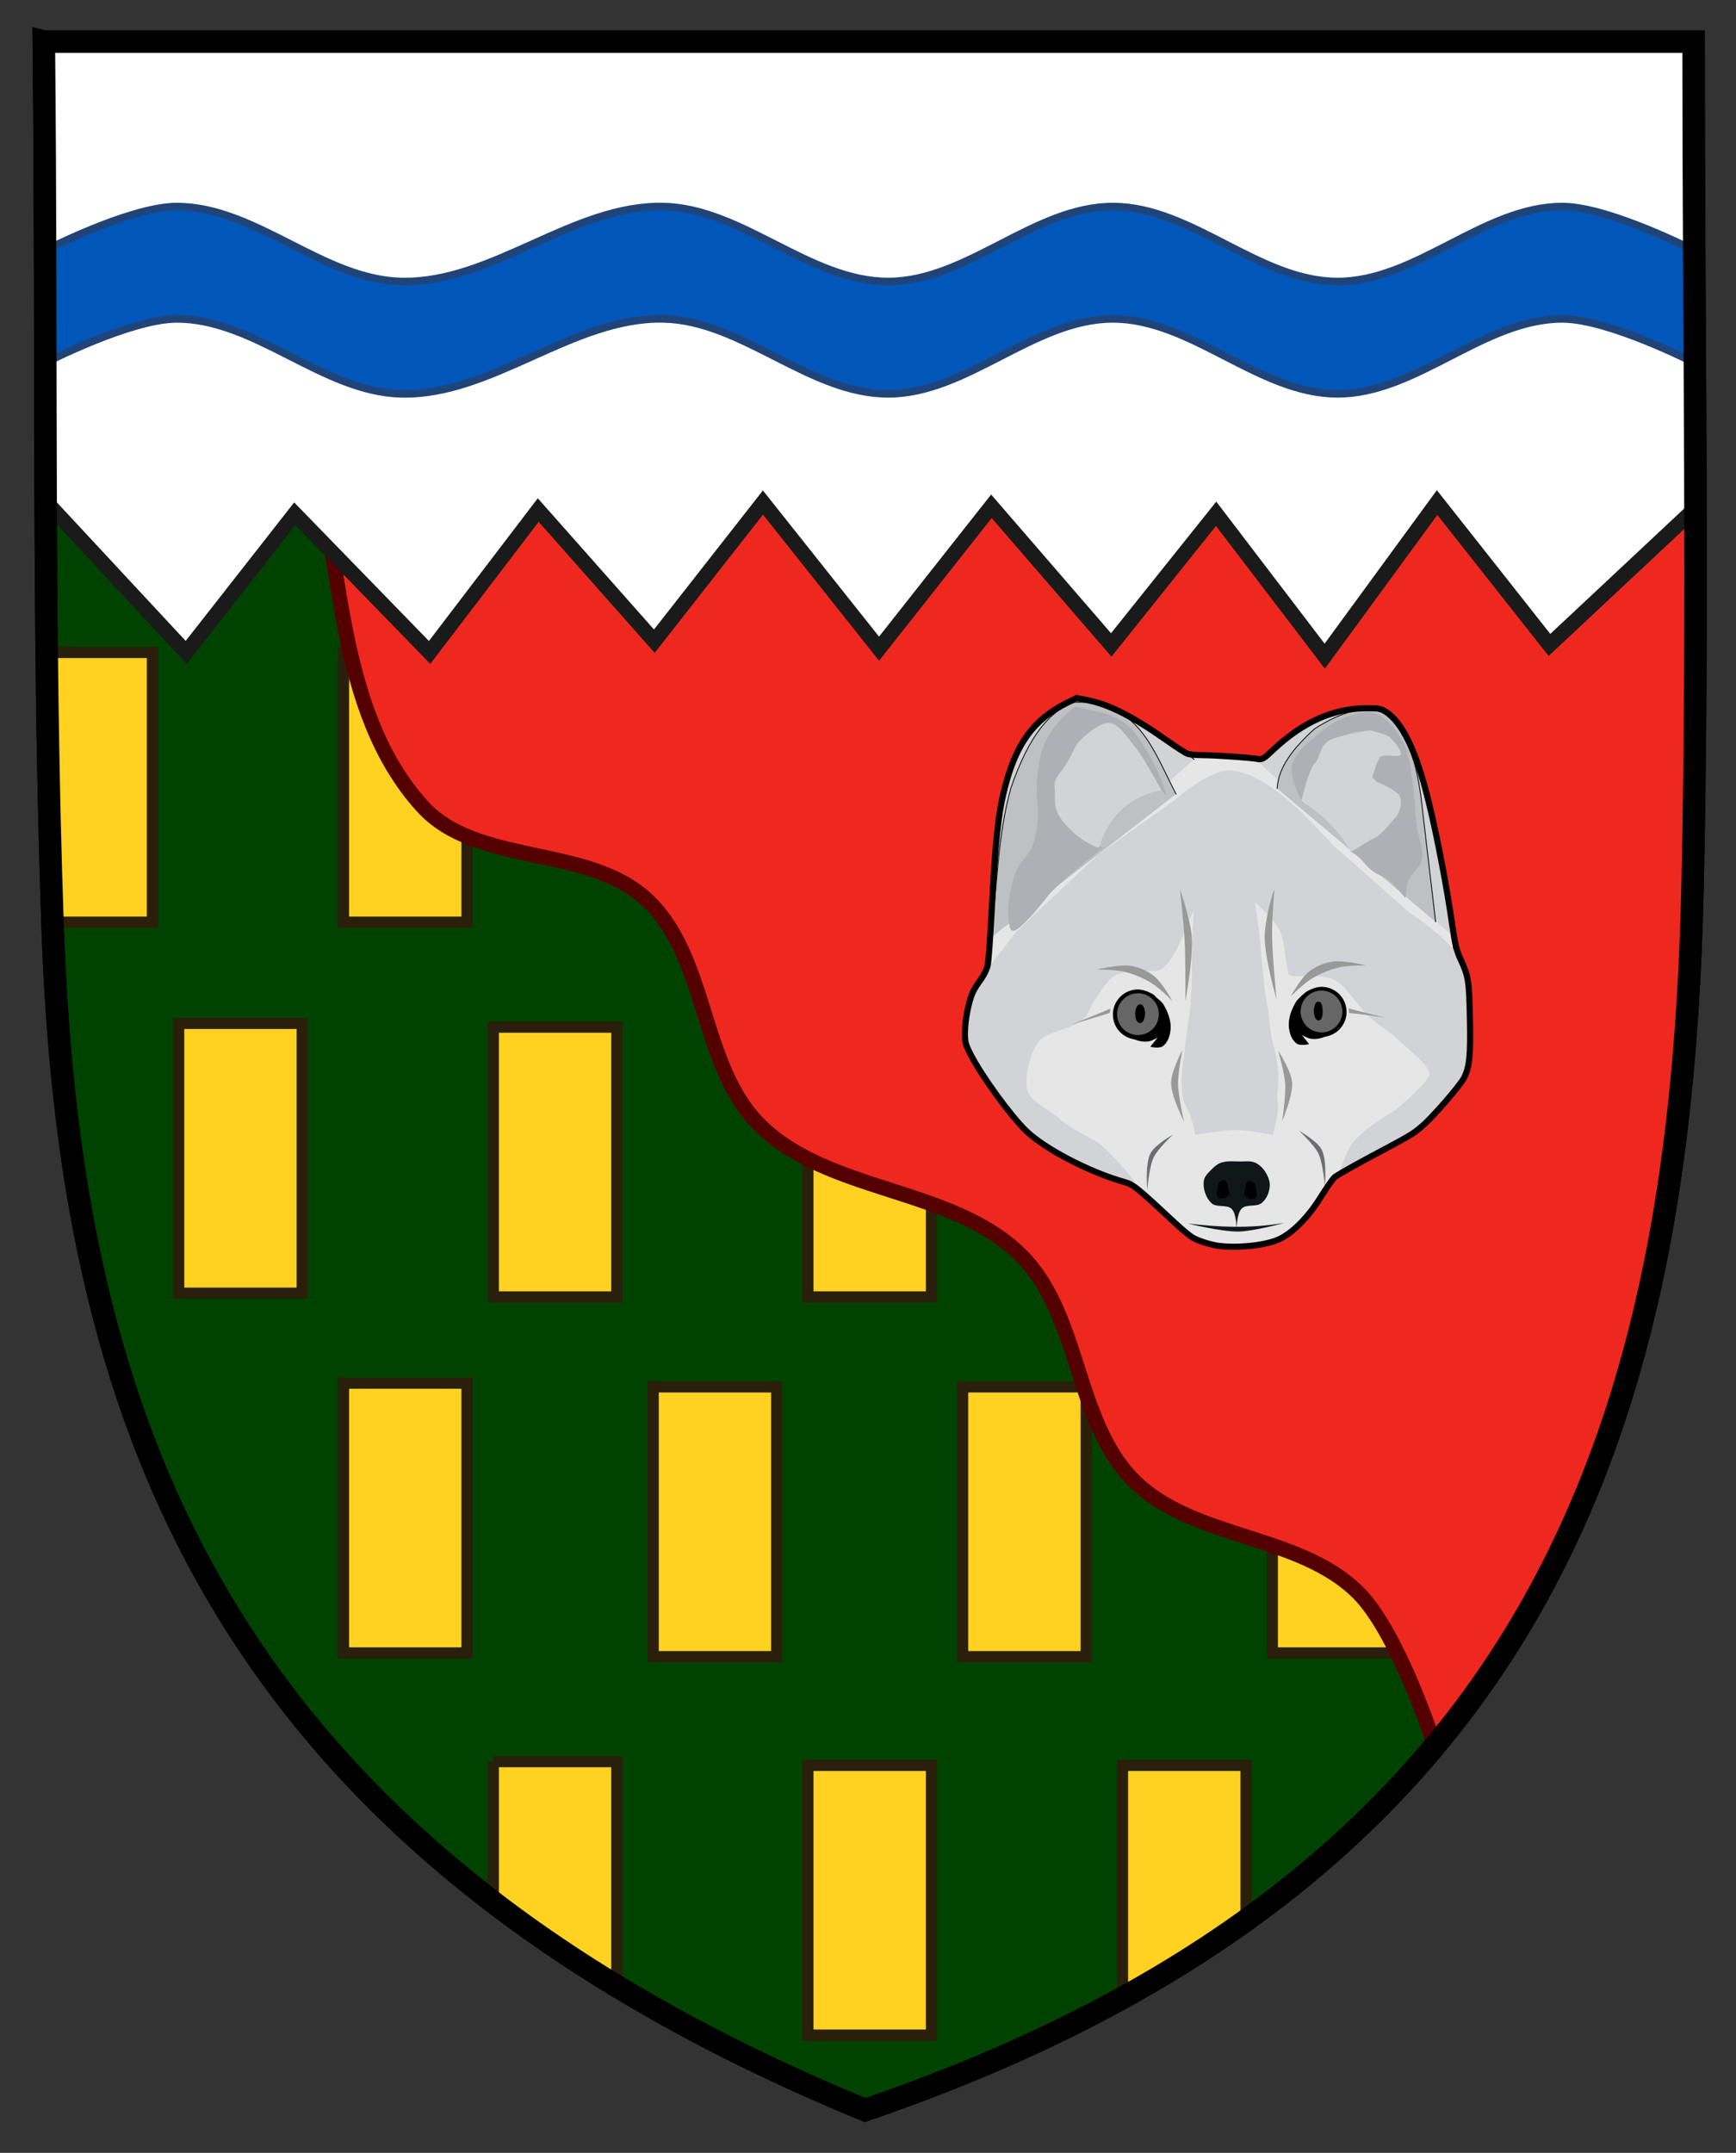<?xml version="1.0" encoding="UTF-8" standalone="no"?>
<!-- Created with Inkscape (http://www.inkscape.org/) -->

<svg
   xmlns:dc="http://purl.org/dc/elements/1.1/"
   xmlns:cc="http://creativecommons.org/ns#"
   xmlns:rdf="http://www.w3.org/1999/02/22-rdf-syntax-ns#"
   xmlns:svg="http://www.w3.org/2000/svg"
   xmlns="http://www.w3.org/2000/svg"
   xmlns:xlink="http://www.w3.org/1999/xlink"
   xmlns:sodipodi="http://sodipodi.sourceforge.net/DTD/sodipodi-0.dtd"
   xmlns:inkscape="http://www.inkscape.org/namespaces/inkscape"
   version="1.0"
   width="283.205"
   height="351.041"
   id="svg3461"
   inkscape:version="0.48.5 r10040"
   sodipodi:docname="Escudo sencillo de los Territorios del Nororeste.svg">
  <rect width="100%" height="100%" fill="#333333" stroke="none"/>
  <sodipodi:namedview
     pagecolor="#ffffff"
     bordercolor="#666666"
     borderopacity="1"
     objecttolerance="10"
     gridtolerance="10"
     guidetolerance="10"
     inkscape:pageopacity="0"
     inkscape:pageshadow="2"
     inkscape:window-width="1366"
     inkscape:window-height="716"
     id="namedview422"
     showgrid="false"
     inkscape:zoom="1.4631693"
     inkscape:cx="141.60268"
     inkscape:cy="175.52025"
     inkscape:window-x="-8"
     inkscape:window-y="-8"
     inkscape:window-maximized="1"
     inkscape:current-layer="svg3461"
     fit-margin-top="5"
     fit-margin-left="5"
     fit-margin-right="5"
     fit-margin-bottom="5"
     inkscape:object-paths="true"
     inkscape:object-nodes="true"
     inkscape:snap-intersection-paths="true"
     inkscape:snap-nodes="false"
     inkscape:snap-bbox="false"
     inkscape:snap-global="true"
     showguides="true"
     inkscape:guide-bbox="true">
    <inkscape:grid
       type="xygrid"
       id="grid3373"
       empspacing="5"
       visible="true"
       enabled="true"
       snapvisiblegridlinesonly="true"
       originx="134.495px"
       originy="68.115px" />
  </sodipodi:namedview>
  <defs
     id="defs3463">
    <clipPath
       id="SVGID_10_">
      <use
         id="use3578"
         style="overflow:visible"
         x="0"
         y="0"
         width="1"
         height="1"
         xlink:href="#SVGID_9_" />
    </clipPath>
    <clipPath
       id="SVGID_10_-8">
      <use
         id="use3578-9"
         style="overflow:visible"
         x="0"
         y="0"
         width="1"
         height="1"
         xlink:href="#SVGID_9_" />
    </clipPath>
  </defs>
  <g
     inkscape:label="Capa 1"
     id="layer1"
     transform="translate(351.95,-421.718)">
    <g
       id="g4135">
      <g
         transform="translate(-305.763,-18.074)"
         id="g15169" />
    </g>
  </g>
  <g
     id="g12165"
     transform="translate(134.495,-83.293)">
    <g
       id="g12346"
       transform="translate(-579.698,4.903)">
      <g
         id="g11939"
         transform="matrix(1.222,0,0,1.222,1082.199,11.142)" />
    </g>
  </g>
  <g
     id="g6895"
     transform="translate(-432.075,-134.077)">
    <g
       id="g11891"
       transform="matrix(1.222,0,0,1.222,1501.135,-0.43)">
      <path
         sodipodi:nodetypes="ccscsc"
         inkscape:connector-curvature="0"
         id="path6862"
         d="m -868.992,115.628 220.239,0 c 0,38.872 0.678,75.593 -0.132,112.497 -1.521,69.315 -18.574,132.112 -110.477,163.503 -88.493,-36.437 -106.262,-94.807 -108.461,-158.007 -1.351,-38.831 -0.739,-75.984 -1.17,-117.993 z"
         style="color:#000000;fill:#004300;fill-opacity:1;stroke:none;stroke-width:3;marker:none;visibility:visible;display:inline;overflow:visible;enable-background:accumulate" />
      <path
         style="color:#000000;fill:none;stroke:#000000;stroke-width:3;stroke-linecap:butt;stroke-linejoin:miter;stroke-miterlimit:4;stroke-opacity:1;stroke-dasharray:none;stroke-dashoffset:0;marker:none;visibility:visible;display:inline;overflow:visible;enable-background:accumulate"
         d="m -868.992,115.628 220.239,0 c 0,38.872 0.678,75.593 -0.132,112.497 -1.521,69.315 -18.574,132.112 -110.477,163.503 -88.493,-36.437 -106.262,-94.807 -108.461,-158.007 -1.351,-38.831 -0.739,-75.984 -1.17,-117.993 z"
         id="path3366"
         inkscape:connector-curvature="0"
         sodipodi:nodetypes="ccscsc" />
      <path
         style="color:#000000;fill:#ffd221;fill-opacity:1;fill-rule:nonzero;stroke:#291f0b;stroke-width:1.5;stroke-linecap:butt;stroke-linejoin:miter;stroke-miterlimit:4;stroke-opacity:1;stroke-dasharray:none;stroke-dashoffset:0;marker:none;visibility:visible;display:inline;overflow:visible;enable-background:accumulate"
         d="m -868.617,197.128 c 0.128,11.966 0.366,23.911 0.781,36 l 13.344,0 0,-36 -14.125,0 z m 39.625,0 0,36 16.5,0 0,-36 -16.5,0 z m -22,49.5 0,36 16.5,0 0,-36 -16.5,0 z m 42,0.5 0,36 16.5,0 0,-36 -16.5,0 z m 42,0 0,36 16.5,0 0,-36 -16.5,0 z m -62,47.5 0,36 16.5,0 0,-36 -16.5,0 z m 124,0 0,36 16.5,0 0,-36 -16.5,0 z m -82.656,0.5 0,36 16.5,0 0,-36 -16.5,0 z m 41.312,0 0,36 16.5,0 0,-36 -16.5,0 z m -62.656,50 0,18.75 c 5.066,3.873 10.552,7.619 16.5,11.219 l 0,-29.969 -16.5,0 z m 42,0.5 0,36 16.5,0 0,-36 -16.5,0 z m 42,0 0,31.031 c 5.942,-3.272 11.428,-6.738 16.5,-10.375 l 0,-20.656 -16.5,0 z"
         id="path6880"
         inkscape:connector-curvature="0" />
      <path
         style="color:#000000;fill:#ee281f;fill-opacity:1;fill-rule:nonzero;stroke:#550000;stroke-width:2;stroke-linecap:round;stroke-linejoin:round;marker:none;visibility:visible;display:inline;overflow:visible;enable-background:accumulate"
         d="m -833.492,115.628 0,52 c 4.359,16.913 3.348,37.077 15,50 7.254,8.046 22.081,5.108 30,12.5 8.173,7.629 7.094,22.094 15,30 9.223,9.223 25.777,8.277 35,17.5 7.906,7.906 7.094,22.094 15,30 7.906,7.906 22.097,7.092 30,15 5.374,5.378 10.188,20.406 10.188,20.406 26.629,-31.943 33.469,-72.183 34.406,-114.906 0.81,-36.904 0.156,-73.628 0.156,-112.5 z"
         id="path6857"
         inkscape:connector-curvature="0"
         sodipodi:nodetypes="ccaaaaaacscc" />
      <path
         id="path6855"
         d="m -868.992,115.628 c 0.219,21.424 0.174,41.579 0.25,61.344 l 18.75,20.156 14.5,-18.5 18,18.5 14.5,-19 15.5,17.5 14.5,-18.5 15.5,19.5 15,-19 16,18.5 14,-17.5 14.5,19 15,-20.5 15,19 19.469,-18.219 c -0.051,-20.371 -0.219,-41.004 -0.219,-62.281 l -220.25,0 z"
         style="color:#000000;fill:#ffffff;stroke:none;stroke-width:3;marker:none;visibility:visible;display:inline;overflow:visible;enable-background:accumulate"
         inkscape:connector-curvature="0" />
      <path
         style="color:#000000;fill:#0056b9;fill-opacity:1;stroke:#214478;stroke-width:1;stroke-linecap:butt;stroke-linejoin:miter;stroke-miterlimit:4;stroke-opacity:1;stroke-dasharray:none;stroke-dashoffset:0;marker:none;visibility:visible;display:inline;overflow:visible;enable-background:accumulate"
         d="m -851.242,137.628 c -6.17,-0.002 -17.562,5.844 -17.562,5.844 0.015,5.076 0.022,10.019 0.031,15 0,0 11.371,-5.844 17.531,-5.844 10.541,0 19.462,9.772 30,10 12.121,0.262 22.848,-10.262 34.969,-10 10.538,0.228 19.459,10 30,10 10.541,0 19.459,-10 30,-10 10.541,0 19.459,10 30,10 10.541,0 19.459,-9.997 30,-10 6.203,-0.002 17.656,5.875 17.656,5.875 -0.023,-4.983 -0.009,-9.967 -0.031,-15 0,0 -11.432,-5.875 -17.625,-5.875 -10.541,0 -19.459,10 -30,10 -10.541,0 -19.459,-10 -30,-10 -10.541,0 -19.459,10 -30,10 -10.541,0 -19.462,-9.772 -30,-10 -12.121,-0.262 -22.848,10.262 -34.969,10 -10.538,-0.228 -19.459,-9.997 -30,-10 z"
         id="path3375"
         inkscape:connector-curvature="0"
         sodipodi:nodetypes="accaaaaaaaccaaaaaaa" />
      <path
         style="color:#000000;fill:none;stroke:#1a1a1a;stroke-width:2;stroke-linecap:butt;stroke-linejoin:miter;stroke-miterlimit:4;stroke-opacity:1;stroke-dasharray:none;stroke-dashoffset:0;marker:none;visibility:visible;display:inline;overflow:visible;enable-background:accumulate"
         d="m -868.992,115.628 c 0.219,21.424 0.174,41.579 0.25,61.344 l 18.75,20.156 14.5,-18.5 18,18.5 14.5,-19 15.5,17.5 14.5,-18.5 15.5,19.5 15,-19 16,18.5 14,-17.5 14.5,19 15,-20.5 15,19 19.469,-18.219 c -0.051,-20.371 -0.219,-41.004 -0.219,-62.281 z"
         id="path3368"
         inkscape:connector-curvature="0"
         sodipodi:nodetypes="cccccccccccccccccc" />
      <path
         sodipodi:nodetypes="ccscsc"
         inkscape:connector-curvature="0"
         id="path6909"
         d="m -868.992,115.628 220.239,0 c 0,38.872 0.678,75.593 -0.132,112.497 -1.521,69.315 -18.574,132.112 -110.477,163.503 -88.493,-36.437 -106.262,-94.807 -108.461,-158.007 -1.351,-38.831 -0.739,-75.984 -1.17,-117.993 z"
         style="color:#000000;fill:none;stroke:#000000;stroke-width:3;stroke-linecap:butt;stroke-linejoin:miter;stroke-miterlimit:4;stroke-opacity:1;stroke-dasharray:none;stroke-dashoffset:0;marker:none;visibility:visible;display:inline;overflow:visible;enable-background:accumulate" />
      <g
         id="g5034"
         transform="matrix(0.145,0,0,0.145,-595.489,124.833)">
        <g
           transform="translate(599.673,-173.3)"
           id="g4993">
          <path
             inkscape:connector-curvature="0"
             style="color:#000000;fill:#e6e6e6;fill-opacity:1;fill-rule:nonzero;stroke:#000000;stroke-width:0.359;stroke-linecap:round;stroke-linejoin:round;stroke-miterlimit:4;stroke-opacity:1;stroke-dasharray:none;stroke-dashoffset:0;marker:none;visibility:visible;display:inline;overflow:visible;enable-background:accumulate"
             d="m -904.688,393.875 c -7.109,0.105 -14.155,0.8 -20.875,2.875 -16.238,5.013 -31.887,13.987 -43.812,26.094 -8.109,8.232 -14.961,17.8 -20.625,28.062 -0.25,4.12 -0.514,8.525 -0.781,13.594 -0.564,10.691 -1.307,20.858 -1.656,22.594 -0.383,1.904 -1.657,4.542 -3.219,6.656 -1.424,1.928 -3.034,4.549 -3.562,5.812 -1.717,4.109 -3.196,11.954 -3.25,17.062 -0.048,4.516 0.158,5.449 2.375,9.812 4.848,9.542 17.832,27.41 24.688,33.969 8.321,7.961 28.046,18.21 43.188,22.438 4.009,1.12 5.454,2.277 22.438,18.094 2.935,2.733 6.388,5.607 7.656,6.375 2.346,1.421 7.953,3.213 11.531,3.688 8.385,1.112 20.881,-0.246 26.562,-2.875 6.117,-2.831 12.977,-9.754 18.562,-18.75 2.475,-3.987 5.185,-7.888 6.031,-8.656 0.846,-0.768 8.341,-5.004 16.656,-9.438 17.242,-9.194 17.376,-9.262 21.719,-12.844 4.572,-3.771 17.146,-18.279 18.781,-21.656 2.388,-4.934 2.863,-9.678 2.531,-26.156 -0.036,-1.767 -0.055,-3.292 -0.094,-4.75 -2.401,-6.835 -4.53,-13.367 -5.938,-18.719 -2.202,-8.371 -1.389,-17.445 -4.219,-25.625 -4.522,-13.073 -10.331,-26.482 -20.031,-36.344 -11.172,-11.358 -26.532,-18.241 -41.469,-23.781 -6.442,-2.389 -13.151,-3.995 -19.969,-5.125 -0.598,0.208 -1.141,0.182 -1.844,0.062 -3.665,-0.624 -18.862,-1.688 -24.25,-1.688 -2.823,0 -5.919,-0.273 -6.844,-0.625 -0.054,-0.02 -0.207,-0.121 -0.281,-0.156 z"
             transform="matrix(2.087,0,0,2.087,454.646,-57.352)"
             id="path3641" />
          <path
             style="color:#000000;fill:#d2d3d6;fill-opacity:1;fill-rule:nonzero;stroke:none;stroke-width:0.75;marker:none;visibility:visible;display:inline;overflow:visible;enable-background:accumulate"
             d="m -1458.01,964.033 c 17.304,-11.197 24.012,-45.824 30.82,-53.605 6.808,-7.78 33.067,-22.369 38.902,-21.396 5.835,0.973 34.039,26.259 39.875,37.93 5.835,11.671 5.835,35.984 8.753,40.847 2.918,4.863 28.992,-0.966 41.518,5.164 8.638,4.228 13.569,12.643 20.377,20.424 6.808,7.78 10.074,13.314 23.69,23.04 13.616,9.726 6.808,4.863 22.369,18.479 15.561,13.616 22.369,20.424 21.396,26.259 -0.973,5.835 -30.149,31.122 -30.149,31.122 0,0 -29.477,17.128 -39.875,30.149 -6.88,8.617 -13.616,30.149 -13.616,30.149 0,0 21.396,-13.616 31.122,-18.479 9.726,-4.863 36.957,-15.561 47.655,-27.232 10.698,-11.671 33.067,-34.039 37.929,-43.765 4.863,-9.726 12.62,-72.246 -1.257,-104.026 -9.429,-21.592 -51.26,-48.665 -51.26,-48.665 0,0 -62.709,-55.745 -67.106,-59.326 -4.725,-3.848 -19.356,-21.43 -37.824,-38.099 -17.688,-15.965 -38.895,-31.092 -58.292,-32.515 -19.758,-1.449 -52.518,27.821 -52.518,27.821 l -68.246,48.628 c 0,0 -36.957,34.039 -41.82,38.902 -4.863,4.863 -35.012,33.067 -35.012,33.067 l -39.875,51.545 c 0,0 -15.561,39.875 -6.808,55.436 8.753,15.561 28.204,48.628 35.012,52.518 6.808,3.89 10.698,18.479 19.451,24.314 8.753,5.835 10.698,8.753 27.231,19.451 16.533,10.698 48.628,22.369 53.49,24.314 4.863,1.945 23.341,6.808 19.451,0.973 -3.89,-5.835 -26.259,-30.149 -32.094,-34.039 -5.835,-3.89 -28.204,-14.588 -35.984,-22.369 -7.78,-7.78 -28.204,-15.561 -30.149,-28.204 -1.945,-12.643 3.89,-35.012 11.671,-43.765 7.78,-8.753 29.723,-10.032 40.847,-20.424 4.672,-4.365 6.045,-11.305 9.726,-16.533 5.751,-8.169 10.747,-17.686 19.196,-23.019 3.558,-2.245 8.068,-2.497 12.227,-3.126 6.419,-0.971 12.977,-0.487 19.451,-0.973 3.249,-0.244 6.99,0.797 9.726,-0.973 z"
             id="path4973"
             inkscape:connector-curvature="0"
             sodipodi:nodetypes="assscasssccacsssacsssccsccsscsssssssaaaaaa" />
          <path
             transform="translate(158.515,12.722)"
             d="m -1453.107,989.617 c 0,10.824 -8.775,19.599 -19.599,19.599 -10.825,0 -19.599,-8.775 -19.599,-19.599 0,-10.824 8.775,-19.599 19.599,-19.599 10.824,0 19.599,8.775 19.599,19.599 z"
             sodipodi:ry="19.599409"
             sodipodi:rx="19.599409"
             sodipodi:cy="989.61749"
             sodipodi:cx="-1472.7064"
             id="path3645"
             style="color:#000000;fill:none;stroke:#000000;stroke-width:0.75;stroke-linecap:round;stroke-linejoin:round;stroke-miterlimit:4;stroke-opacity:1;stroke-dasharray:none;stroke-dashoffset:0;marker:none;visibility:visible;display:inline;overflow:visible;enable-background:accumulate"
             sodipodi:type="arc" />
          <path
             style="color:#000000;fill:#000000;stroke:#000000;stroke-width:0.75;stroke-linecap:round;stroke-linejoin:round;stroke-miterlimit:4;stroke-opacity:1;stroke-dasharray:none;stroke-dashoffset:0;marker:none;visibility:visible;display:inline;overflow:visible;enable-background:accumulate"
             d="m -1314.536,993.4 c 0,0 -2.017,5.367 -1.814,8.139 0.215,2.942 3.161,8.267 3.161,8.267 0,0 1.734,-5.808 1.459,-8.753 -0.253,-2.705 -2.805,-7.653 -2.805,-7.653 z"
             id="path3647"
             inkscape:connector-curvature="0"
             sodipodi:nodetypes="cacac" />
          <g
             id="g3671">
            <path
               sodipodi:nodetypes="csccaccaaacac"
               inkscape:connector-curvature="0"
               id="path3651"
               d="m -1478.562,982.375 c -12.548,0 -22.719,10.171 -22.719,22.719 0,11.338 8.329,20.73 19.187,22.437 0.032,0.01 0.062,0.026 0.094,0.031 4.598,1.759 8.668,2.538 13.016,1.953 3.584,-0.483 9.921,-4.39 9.921,-4.39 l -7.531,9.469 c 0,0 7.536,1.457 10.438,-0.469 4.709,-3.125 6.817,-9.68 7.281,-15.312 0.652,-7.906 -2.493,-16.066 -6.562,-22.875 -1.5,-2.51 -6.281,-6.125 -6.281,-6.125 -0.972,-0.981 -1.766,-2.164 -2.937,-2.875 -4.17,-2.533 -9.594,-4.507 -13.906,-4.562 z"
               style="color:#000000;fill:#000000;fill-opacity:1;fill-rule:nonzero;stroke:#000000;stroke-width:0.698;stroke-linecap:round;stroke-linejoin:round;stroke-miterlimit:4;stroke-opacity:1;stroke-dasharray:none;stroke-dashoffset:0;marker:none;visibility:visible;display:inline;overflow:visible;enable-background:accumulate" />
            <path
               transform="translate(-5.845,15.129)"
               d="m -1453.107,989.617 c 0,10.824 -8.775,19.599 -19.599,19.599 -10.825,0 -19.599,-8.775 -19.599,-19.599 0,-10.824 8.775,-19.599 19.599,-19.599 10.824,0 19.599,8.775 19.599,19.599 z"
               sodipodi:ry="19.599409"
               sodipodi:rx="19.599409"
               sodipodi:cy="989.61749"
               sodipodi:cx="-1472.7064"
               id="path3643"
               style="color:#000000;fill:#666666;stroke:#000000;stroke-width:0.75;stroke-linecap:round;stroke-linejoin:round;stroke-miterlimit:4;stroke-opacity:1;stroke-dasharray:none;stroke-dashoffset:0;marker:none;visibility:visible;display:inline;overflow:visible;enable-background:accumulate"
               sodipodi:type="arc" />
            <path
               sodipodi:nodetypes="aaaaa"
               inkscape:connector-curvature="0"
               id="path3649"
               d="m -1476.477,996.047 c -2.922,-0.055 -4.122,4.753 -4.241,7.673 -0.131,3.238 0.758,8.787 3.998,8.861 3.17,0.072 4.3,-5.311 4.303,-8.482 0,-3.006 -1.055,-7.994 -4.06,-8.051 z"
               style="color:#000000;fill:#000000;fill-opacity:1;fill-rule:nonzero;stroke:#000000;stroke-width:0.75;stroke-linecap:round;stroke-linejoin:round;stroke-miterlimit:4;stroke-opacity:1;stroke-dasharray:none;stroke-dashoffset:0;marker:none;visibility:visible;display:inline;overflow:visible;enable-background:accumulate" />
          </g>
          <path
             style="color:#000000;fill:#d2d3d6;fill-opacity:1;fill-rule:nonzero;stroke:#000000;stroke-width:0.75;stroke-linecap:round;stroke-linejoin:round;stroke-miterlimit:4;stroke-opacity:1;stroke-dasharray:none;stroke-dashoffset:0;marker:none;visibility:visible;display:inline;overflow:visible;enable-background:accumulate"
             d="m -1426.735,770.314 c -79.014,-59.128 -86.444,-53.07 -108.926,-56.894 -82.343,27.66 -74.003,138.288 -79.334,221.829"
             id="path3655"
             inkscape:connector-curvature="0"
             sodipodi:nodetypes="ccc" />
          <path
             style="color:#000000;fill:#bec1c3;fill-opacity:1;fill-rule:nonzero;stroke:#000000;stroke-width:0.75;stroke-linecap:round;stroke-linejoin:round;stroke-miterlimit:4;stroke-opacity:1;stroke-dasharray:none;stroke-dashoffset:0;marker:none;visibility:visible;display:inline;overflow:visible;enable-background:accumulate"
             d="m -1443.479,802.22 c -20.622,-38.989 -33.709,-85.856 -92.839,-84.587 -22.284,6.704 -42.394,30.071 -59.181,78.912 -12.979,46.516 -12.51,92.937 -18.529,137.713"
             id="path3653"
             inkscape:connector-curvature="0"
             sodipodi:nodetypes="cccc" />
          <path
             style="color:#000000;fill:#d2d3d6;fill-opacity:1;fill-rule:nonzero;stroke:#000000;stroke-width:0.75;stroke-linecap:round;stroke-linejoin:round;stroke-miterlimit:4;stroke-opacity:1;stroke-dasharray:none;stroke-dashoffset:0;marker:none;visibility:visible;display:inline;overflow:visible;enable-background:accumulate"
             d="m -1367.895,772.746 c 0,0 22.442,-22.87 35.984,-31.122 13.572,-8.27 28.627,-14.842 44.251,-17.749 11.793,-2.194 24.913,-4.133 35.984,0.486 6.294,2.626 10.494,8.891 14.588,14.345 5.028,6.699 8.768,14.362 11.914,22.126 8.825,21.781 13.847,44.954 19.208,67.836 6.657,28.415 16.047,86.071 16.047,86.071 l 1.459,18.479"
             id="path3663"
             inkscape:connector-curvature="0"
             sodipodi:nodetypes="caaaaaacc" />
          <path
             style="color:#000000;fill:#bec1c3;fill-opacity:1;fill-rule:nonzero;stroke:#000000;stroke-width:0.75;stroke-linecap:round;stroke-linejoin:round;stroke-miterlimit:4;stroke-opacity:1;stroke-dasharray:none;stroke-dashoffset:0;marker:none;visibility:visible;display:inline;overflow:visible;enable-background:accumulate"
             d="m -1350.389,797.06 c 0.994,-19.818 15.482,-37.709 34.526,-54.949 25.71,-16.374 47.069,-21.555 63.702,-14.588 28.573,22.648 32.817,63.862 36.471,97.255 l 11.197,95.01"
             id="path3657"
             inkscape:connector-curvature="0"
             sodipodi:nodetypes="ccccc" />
          <g
             id="g3676"
             transform="matrix(-1,0,0,1,-2788.14,-2.431)">
            <path
               style="color:#000000;fill:#000000;fill-opacity:1;fill-rule:nonzero;stroke:#000000;stroke-width:0.698;stroke-linecap:round;stroke-linejoin:round;stroke-miterlimit:4;stroke-opacity:1;stroke-dasharray:none;stroke-dashoffset:0;marker:none;visibility:visible;display:inline;overflow:visible;enable-background:accumulate"
               d="m -1478.562,982.375 c -12.548,0 -22.719,10.171 -22.719,22.719 0,11.338 8.329,20.73 19.187,22.437 0.032,0.01 0.062,0.026 0.094,0.031 4.598,1.759 8.668,2.538 13.016,1.953 3.584,-0.483 9.921,-4.39 9.921,-4.39 l -7.531,9.469 c 0,0 7.536,1.457 10.438,-0.469 4.709,-3.125 6.817,-9.68 7.281,-15.312 0.652,-7.906 -2.493,-16.066 -6.562,-22.875 -1.5,-2.51 -6.281,-6.125 -6.281,-6.125 -0.972,-0.981 -1.766,-2.164 -2.937,-2.875 -4.17,-2.533 -9.594,-4.507 -13.906,-4.562 z"
               id="path3678"
               inkscape:connector-curvature="0"
               sodipodi:nodetypes="csccaccaaacac" />
            <path
               sodipodi:type="arc"
               style="color:#000000;fill:#666666;stroke:#000000;stroke-width:0.75;stroke-linecap:round;stroke-linejoin:round;stroke-miterlimit:4;stroke-opacity:1;stroke-dasharray:none;stroke-dashoffset:0;marker:none;visibility:visible;display:inline;overflow:visible;enable-background:accumulate"
               id="path3680"
               sodipodi:cx="-1472.7064"
               sodipodi:cy="989.61749"
               sodipodi:rx="19.599409"
               sodipodi:ry="19.599409"
               d="m -1453.107,989.617 c 0,10.824 -8.775,19.599 -19.599,19.599 -10.825,0 -19.599,-8.775 -19.599,-19.599 0,-10.824 8.775,-19.599 19.599,-19.599 10.824,0 19.599,8.775 19.599,19.599 z"
               transform="translate(-5.845,15.129)" />
            <path
               style="color:#000000;fill:#000000;fill-opacity:1;fill-rule:nonzero;stroke:#000000;stroke-width:0.75;stroke-linecap:round;stroke-linejoin:round;stroke-miterlimit:4;stroke-opacity:1;stroke-dasharray:none;stroke-dashoffset:0;marker:none;visibility:visible;display:inline;overflow:visible;enable-background:accumulate"
               d="m -1475.79,996.047 c -2.924,0.078 -3.388,5.144 -3.449,8.069 -0.063,3.017 0.191,8.344 3.206,8.465 3.198,0.128 4.13,-5.479 4.106,-8.68 -0.022,-2.917 -0.946,-7.931 -3.862,-7.853 z"
               id="path3682"
               inkscape:connector-curvature="0"
               sodipodi:nodetypes="aaaaa" />
          </g>
          <path
             style="color:#000000;fill:#0f1719;fill-opacity:1;stroke:none;stroke-width:0.75;marker:none;visibility:visible;display:inline;overflow:visible;enable-background:accumulate"
             d="m -1384.011,1140.326 c -6.113,-0.024 -12.534,-0.826 -18.301,1.202 -3.006,1.057 -5.575,3.233 -7.832,5.483 -3.175,3.165 -7.101,6.558 -7.747,10.994 -1.046,7.182 1.713,15.606 6.944,20.637 4.722,4.542 14.37,0.766 18.859,5.539 4.447,4.728 4.333,18.983 4.333,18.983 0,0 -0.03,-14.536 4.53,-19.332 4.484,-4.716 13.808,-1.183 18.759,-5.407 4.34,-3.702 6.932,-9.797 7.271,-15.492 0.284,-4.781 -1.86,-9.656 -4.52,-13.638 -2.267,-3.394 -5.491,-6.446 -9.261,-8.01 -4.024,-1.67 -8.679,-0.942 -13.036,-0.959 z"
             id="path3693"
             inkscape:connector-curvature="0"
             sodipodi:nodetypes="aaaaaacaaaaaa" />
          <path
             style="color:#000000;fill:#000000;stroke:#000000;stroke-width:0.75;stroke-linecap:round;stroke-linejoin:round;stroke-miterlimit:4;stroke-opacity:1;stroke-dasharray:none;stroke-dashoffset:0;marker:none;visibility:visible;display:inline;overflow:visible;enable-background:accumulate"
             d="m -1398.427,1158.194 c -1.672,-1.315 -5.833,1.777 -6.079,3.89 -0.299,2.579 -0.415,4.729 -1.216,8.024 -0.291,1.198 0.612,2.708 1.702,3.282 2.059,1.085 5.106,0.595 6.929,-0.851 1.389,-1.102 3.151,-3.025 1.836,-4.993 -0.909,-1.36 -0.257,-7.059 -3.173,-9.352 z"
             id="path3684"
             inkscape:connector-curvature="0"
             sodipodi:nodetypes="sssaass" />
          <path
             sodipodi:nodetypes="sssaass"
             inkscape:connector-curvature="0"
             id="path3686"
             d="m -1376.86,1158.775 c 1.672,-1.315 5.833,1.777 6.079,3.89 0.299,2.579 0.415,4.729 1.216,8.024 0.291,1.198 -0.612,2.708 -1.702,3.282 -2.059,1.085 -5.106,0.595 -6.929,-0.851 -1.389,-1.102 -3.151,-3.025 -1.836,-4.993 0.909,-1.36 0.257,-7.059 3.173,-9.352 z"
             style="color:#000000;fill:#000000;stroke:#000000;stroke-width:0.75;stroke-linecap:round;stroke-linejoin:round;stroke-miterlimit:4;stroke-opacity:1;stroke-dasharray:none;stroke-dashoffset:0;marker:none;visibility:visible;display:inline;overflow:visible;enable-background:accumulate" />
          <path
             style="color:#000000;fill:#0f1719;fill-opacity:1;fill-rule:nonzero;stroke:none;stroke-width:0.75;marker:none;visibility:visible;display:inline;overflow:visible;enable-background:accumulate"
             d="m -1432.455,1197.465 c 27.424,3.098 55.644,4.959 88.662,-0.624 0,0 -27.957,7.76 -42.305,7.968 -15.643,0.227 -46.357,-7.344 -46.357,-7.344 z"
             id="path3689"
             inkscape:connector-curvature="0"
             sodipodi:nodetypes="ccac" />
          <path
             style="color:#000000;fill:#aeb0b5;fill-opacity:1;fill-rule:nonzero;stroke:none;stroke-width:0.75;marker:none;visibility:visible;display:inline;overflow:visible;enable-background:accumulate"
             d="m -1536.407,721.819 c -11.671,8.753 -21.265,19.704 -27.457,32.448 -5.641,11.609 -6.684,25.07 -7.78,37.93 -0.854,10.019 1.698,20.12 0.973,30.149 -0.665,9.197 -1.503,18.645 -4.863,27.231 -3.507,8.961 -12.088,15.34 -15.561,24.314 -4.866,12.575 -7.78,32.094 -6.808,39.875 0.973,7.78 0,19.451 9.726,11.671 9.726,-7.78 19.451,-20.424 27.232,-30.149 7.78,-9.726 36.957,-33.067 36.957,-33.067 l 13.616,-10.698 c 0,0 -22.805,-7.734 -30.149,-16.533 -9.196,-11.019 -15.934,-26.683 -13.616,-40.847 1.339,-8.184 10.524,-12.87 14.981,-19.864 5.046,-7.919 5.78,-19.148 13.223,-24.873 7.916,-6.089 24.314,-10.698 29.177,-6.808 4.863,3.89 44.251,65.161 44.251,60.298 0,-2.983 -12.664,-37.3 -30.065,-58.401 -10.964,-13.295 -29.747,-17.458 -29.747,-17.458 z"
             id="path3691"
             inkscape:connector-curvature="0"
             sodipodi:nodetypes="caaaaacssccaaaassscc" />
          <path
             style="color:#000000;fill:#aeb0b5;fill-opacity:1;fill-rule:nonzero;stroke:none;stroke-width:0.75;marker:none;visibility:visible;display:inline;overflow:visible;enable-background:accumulate"
             d="m -1326.562,811.162 c 2.431,-4.863 4.229,-22.052 9.726,-31.608 7.149,-12.429 16.195,-25.52 29.177,-31.608 8.523,-3.997 19.294,-4.496 28.204,-1.459 8.487,2.893 23.924,9.251 20.424,17.506 -2.034,4.796 -11.222,-4.343 -15.561,-1.459 -7.215,4.796 -10.829,16.69 -7.78,24.8 2.739,7.286 14.669,6.427 19.937,12.157 3.189,3.469 6.907,7.968 6.322,12.643 -1.571,12.543 -15.216,20.448 -24.8,28.69 -6.683,5.747 -22.369,14.102 -22.369,14.102 0,0 4.38,2.357 6.322,3.89 5.217,4.12 8.796,10.096 14.102,14.102 4.575,3.454 10.521,4.819 15.026,8.364 6.03,4.746 15.61,16.922 15.61,16.922 0,0 0.882,-11.321 2.918,-16.533 2.732,-6.994 10.601,-11.619 12.157,-18.965 2.209,-10.429 -3.563,-21.028 -4.863,-31.608 -1.509,-12.279 -1.491,-24.735 -3.404,-36.957 -2.08,-13.288 -2.39,-27.539 -8.753,-39.388 -5.857,-10.908 -14.128,-22.539 -25.773,-26.745 -8.283,-2.992 -17.933,0.046 -26.259,2.918 -9.908,3.418 -18.69,9.827 -26.745,16.533 -8.908,7.416 -19.172,14.958 -23.341,25.773 -1.633,4.235 -0.858,9.159 0,13.616 1.651,8.571 9.726,24.314 9.726,24.314 z"
             id="path3712"
             inkscape:connector-curvature="0"
             sodipodi:nodetypes="caaaaaaaaacaaacaaaaaaaaaac" />
          <path
             style="color:#000000;fill:#999999;fill-opacity:1;fill-rule:nonzero;stroke:none;stroke-width:0.75;marker:none;visibility:visible;display:inline;overflow:visible;enable-background:accumulate"
             d="m -1439.876,889.755 c 0,0 9.853,29.024 10.925,44.145 1.395,19.666 -5.963,58.845 -5.963,58.845 0,0 0.293,-36.983 -0.651,-55.44 -0.813,-15.894 -4.311,-47.549 -4.311,-47.549 z"
             id="path3731"
             inkscape:connector-curvature="0"
             sodipodi:nodetypes="cacac" />
          <path
             style="color:#000000;fill:#999999;fill-opacity:1;fill-rule:nonzero;stroke:none;stroke-width:0.75;marker:none;visibility:visible;display:inline;overflow:visible;enable-background:accumulate"
             d="m -1352.976,889.557 c -2.751,7.565 -8.816,29.045 -8.905,44.013 -0.118,19.599 10.969,57.767 10.969,57.767 0,0 -3.97,-39.459 -4.175,-59.26 -0.147,-14.19 2.112,-42.519 2.112,-42.519 z"
             id="path3733"
             inkscape:connector-curvature="0"
             sodipodi:nodetypes="cacac" />
          <path
             style="color:#000000;fill:#d2d3d6;fill-opacity:1;fill-rule:nonzero;stroke:none;stroke-width:0.75;marker:none;visibility:visible;display:inline;overflow:visible;enable-background:accumulate"
             d="m -1456.884,798.518 c -1.945,-2.918 -16.533,-30.149 -23.341,-38.416 -6.808,-8.267 -17.02,-24.8 -26.745,-23.341 -9.726,1.459 -24.8,15.075 -27.718,19.451 -2.918,4.376 -6.808,15.075 -14.102,24.314 -7.294,9.239 -6.808,11.184 -6.322,19.937 0.486,8.753 -1.459,16.047 7.294,26.745 8.753,10.698 17.506,17.02 24.8,20.91 7.294,3.89 8.802,3.286 8.802,3.286 9.86,-34.259 34.731,-48.267 57.332,-52.886 z"
             id="path3735"
             inkscape:connector-curvature="0"
             sodipodi:nodetypes="csscscsscc" />
          <path
             style="color:#000000;fill:#999999;fill-opacity:1;fill-rule:nonzero;stroke:none;stroke-width:0.75;marker:none;visibility:visible;display:inline;overflow:visible;enable-background:accumulate"
             d="m -1437.673,1037.844 c 0,0 -10.481,19.543 -10.412,30.44 0.076,12.097 11.996,35.549 11.996,35.549 0,0 -5.379,-23.292 -5.576,-34.922 -0.179,-10.545 3.992,-31.067 3.992,-31.067 z"
             id="path3737"
             inkscape:connector-curvature="0"
             sodipodi:nodetypes="cacac" />
          <path
             sodipodi:nodetypes="cacac"
             inkscape:connector-curvature="0"
             id="path3762"
             d="m -1349.51,1038.235 c 0,0 12.124,18.737 12.918,29.494 0.881,11.942 -9.29,35.714 -9.29,35.714 0,0 3.583,-23.269 2.861,-34.758 -0.655,-10.416 -6.489,-30.45 -6.489,-30.45 z"
             style="color:#000000;fill:#999999;fill-opacity:1;fill-rule:nonzero;stroke:none;stroke-width:0.75;marker:none;visibility:visible;display:inline;overflow:visible;enable-background:accumulate" />
          <path
             style="color:#000000;fill:#d2d3d6;fill-opacity:1;fill-rule:nonzero;stroke:none;stroke-width:0.75;marker:none;visibility:visible;display:inline;overflow:visible;enable-background:accumulate"
             d="m -1328.222,808.563 c 0,0 7.009,-29.496 12.358,-34.359 5.349,-4.863 3.89,-18.479 16.533,-22.855 12.643,-4.376 34.526,-7.78 34.526,-7.78 0,0 12.157,2.918 16.533,5.349 4.377,2.431 13.13,14.102 11.671,17.02 -1.459,2.918 -15.075,-0.973 -18.479,1.945 -3.404,2.918 -7.78,18.965 -7.78,18.965 l 3.89,3.89 c 0,0 18.965,8.267 21.396,13.129 2.431,4.863 -0.486,15.561 -2.431,17.992 -1.945,2.431 -15.075,18.479 -19.937,20.424 -4.863,1.945 -22.369,13.129 -22.369,13.129 -9.881,-17.285 -24.13,-33.226 -45.911,-46.849 z"
             id="path3764"
             inkscape:connector-curvature="0"
             sodipodi:nodetypes="csscsccccssscc" />
          <path
             style="color:#000000;fill:#6a6f72;fill-opacity:1;fill-rule:nonzero;stroke:none;stroke-width:0.75;marker:none;visibility:visible;display:inline;overflow:visible;enable-background:accumulate"
             d="m -1446.321,1115.604 c 0,0 -13.758,12.649 -17.718,20.871 -4.421,9.181 -5.882,29.997 -5.882,29.997 0,0 -2.319,-23.731 2.917,-33.727 4.155,-7.932 20.683,-17.141 20.683,-17.141 z"
             id="path3817"
             inkscape:connector-curvature="0"
             sodipodi:nodetypes="cacac" />
          <path
             sodipodi:nodetypes="cacac"
             inkscape:connector-curvature="0"
             id="path3836"
             d="m -1330.142,1112.166 c 0,0 13.758,12.649 17.718,20.871 4.421,9.181 5.882,29.997 5.882,29.997 0,0 2.319,-23.731 -2.917,-33.727 -4.155,-7.932 -20.683,-17.141 -20.683,-17.141 z"
             style="color:#000000;fill:#6a6f72;fill-opacity:1;fill-rule:nonzero;stroke:none;stroke-width:0.75;marker:none;visibility:visible;display:inline;overflow:visible;enable-background:accumulate" />
          <path
             style="color:#000000;fill:#999999;fill-opacity:1;fill-rule:nonzero;stroke:none;stroke-width:0.75;marker:none;visibility:visible;display:inline;overflow:visible;enable-background:accumulate"
             d="m -1503.991,999.635 c -3.89,1.945 -36.046,14.79 -36.046,14.79 l 35.498,-10.698 z"
             id="path3867"
             inkscape:connector-curvature="0"
             sodipodi:nodetypes="cccc" />
          <path
             style="color:#000000;fill:#999999;fill-opacity:1;fill-rule:nonzero;stroke:none;stroke-width:0.75;marker:none;visibility:visible;display:inline;overflow:visible;enable-background:accumulate"
             d="m -1284.663,999.287 c 5.412,1.936 33.326,8.417 33.051,8.555 -10.804,-1.46 -21.275,-3.253 -32.666,-4.126 z"
             id="path3903"
             inkscape:connector-curvature="0"
             sodipodi:nodetypes="cccc" />
          <path
             style="color:#000000;fill:#d2d3d6;fill-opacity:1;fill-rule:nonzero;stroke:none;stroke-width:0.75;marker:none;visibility:visible;display:inline;overflow:visible;enable-background:accumulate"
             d="m -1420.488,862.987 c -6.412,17.915 -5.689,37.659 -7.196,56.627 -1.997,25.131 -0.393,50.464 -2.431,75.592 -0.997,12.288 -3.655,24.398 -4.786,36.674 -1.474,16.002 -5.161,32.274 -2.601,48.139 1.134,7.029 5.652,13.096 7.802,19.883 1.648,5.203 3.886,15.907 3.886,15.907 0,0 26.4,-4.663 39.721,-4.431 10.703,0.187 31.773,4.671 31.773,4.671 0,0 3.878,-15.031 4.577,-22.728 0.559,-6.149 -1.392,-10.697 -0.324,-18.519 2.041,-14.94 -0.285,-29.068 -4.345,-43.882 -3.216,-11.734 -2.781,-22.486 -5.057,-34.211 -5.04,-25.967 -5.033,-53.84 -9.382,-80.504 -2.813,-17.243 -3.361,-35.477 -10.791,-51.289 -5.352,-11.39 -23.48,-29.565 -23.48,-29.565 0,0 -13.699,17.391 -17.365,27.634 z"
             id="path4878"
             inkscape:connector-curvature="0"
             sodipodi:nodetypes="aaaaaacacasssaaca" />
          <path
             style="color:#000000;fill:#999999;fill-opacity:1;fill-rule:nonzero;stroke:none;stroke-width:0.108;marker:none;visibility:visible;display:inline;overflow:visible;enable-background:accumulate"
             d="m -1338.195,988.734 c 0,0 11.769,-11.799 18.793,-16.142 7.928,-4.904 16.719,-8.649 25.779,-10.842 8.142,-1.97 25.057,-1.927 25.057,-1.927 0,0 -20.777,-4.934 -31.08,-3.373 -7.788,1.18 -15.521,4.49 -21.684,9.396 -7.415,5.902 -16.865,22.888 -16.865,22.888 z"
             id="path15034"
             inkscape:connector-curvature="0"
             sodipodi:nodetypes="caacaac" />
          <path
             sodipodi:nodetypes="caacaac"
             inkscape:connector-curvature="0"
             id="path15053"
             d="m -1446.855,992.589 c 0,0 -11.769,-11.799 -18.793,-16.142 -7.928,-4.904 -16.719,-8.649 -25.779,-10.842 -8.142,-1.97 -25.057,-1.927 -25.057,-1.927 0,0 20.777,-4.934 31.08,-3.373 7.788,1.18 15.521,4.49 21.684,9.396 7.415,5.902 16.865,22.888 16.865,22.888 z"
             style="color:#000000;fill:#999999;fill-opacity:1;fill-rule:nonzero;stroke:none;stroke-width:0.108;marker:none;visibility:visible;display:inline;overflow:visible;enable-background:accumulate" />
        </g>
        <path
           inkscape:connector-curvature="0"
           id="path5032"
           d="m -804.638,1044.671 c -7.469,-0.991 -19.172,-4.735 -24.069,-7.701 -2.648,-1.603 -9.826,-7.583 -15.952,-13.288 -35.449,-33.014 -38.476,-35.456 -46.845,-37.793 -31.604,-8.825 -72.758,-30.205 -90.127,-46.822 -14.31,-13.69 -41.4,-50.961 -51.519,-70.879 -4.628,-9.109 -5.108,-11.076 -5.008,-20.503 0.113,-10.662 3.254,-27.012 6.838,-35.587 1.102,-2.638 4.436,-8.089 7.409,-12.113 3.26,-4.413 5.931,-9.931 6.731,-13.905 0.729,-3.623 2.289,-24.847 3.467,-47.162 3.595,-68.118 6.08,-91.685 12.196,-115.65 10.364,-40.611 26.428,-62.749 56.531,-77.909 l 9.57,-4.819 10.388,2.046 c 19.556,3.853 41.752,15.142 72.615,36.933 8.52,6.016 17.07,11.538 19.001,12.272 1.931,0.734 8.332,1.335 14.224,1.335 11.247,0 43.011,2.189 50.661,3.491 4.06,0.691 5.4,-0.111 14.442,-8.64 26.694,-25.18 54.789,-37.769 84.926,-38.053 11.403,-0.107 13.72,0.283 18.2,3.069 15.629,9.717 28.579,36.97 40.053,84.285 7.823,32.261 16.397,77.338 21.555,113.33 2.268,15.828 3.926,22.712 7.118,29.571 7.642,16.417 8.27,20.271 8.971,55.016 0.693,34.395 -0.255,44.276 -5.241,54.574 -3.413,7.049 -29.693,37.312 -39.237,45.182 -9.065,7.476 -9.319,7.626 -45.309,26.817 -17.356,9.255 -33.001,18.138 -34.767,19.742 -1.766,1.603 -7.438,9.724 -12.604,18.045 -11.658,18.777 -25.95,33.221 -38.717,39.13 -11.859,5.488 -37.998,8.308 -55.499,5.987 l 0,0 z"
           style="color:#000000;fill:none;stroke:#000000;stroke-width:5.633;stroke-linecap:round;stroke-linejoin:round;stroke-miterlimit:4;stroke-opacity:1;stroke-dasharray:none;stroke-dashoffset:0;marker:none;visibility:visible;display:inline;overflow:visible;enable-background:accumulate" />
      </g>
    </g>
  </g>
</svg>
